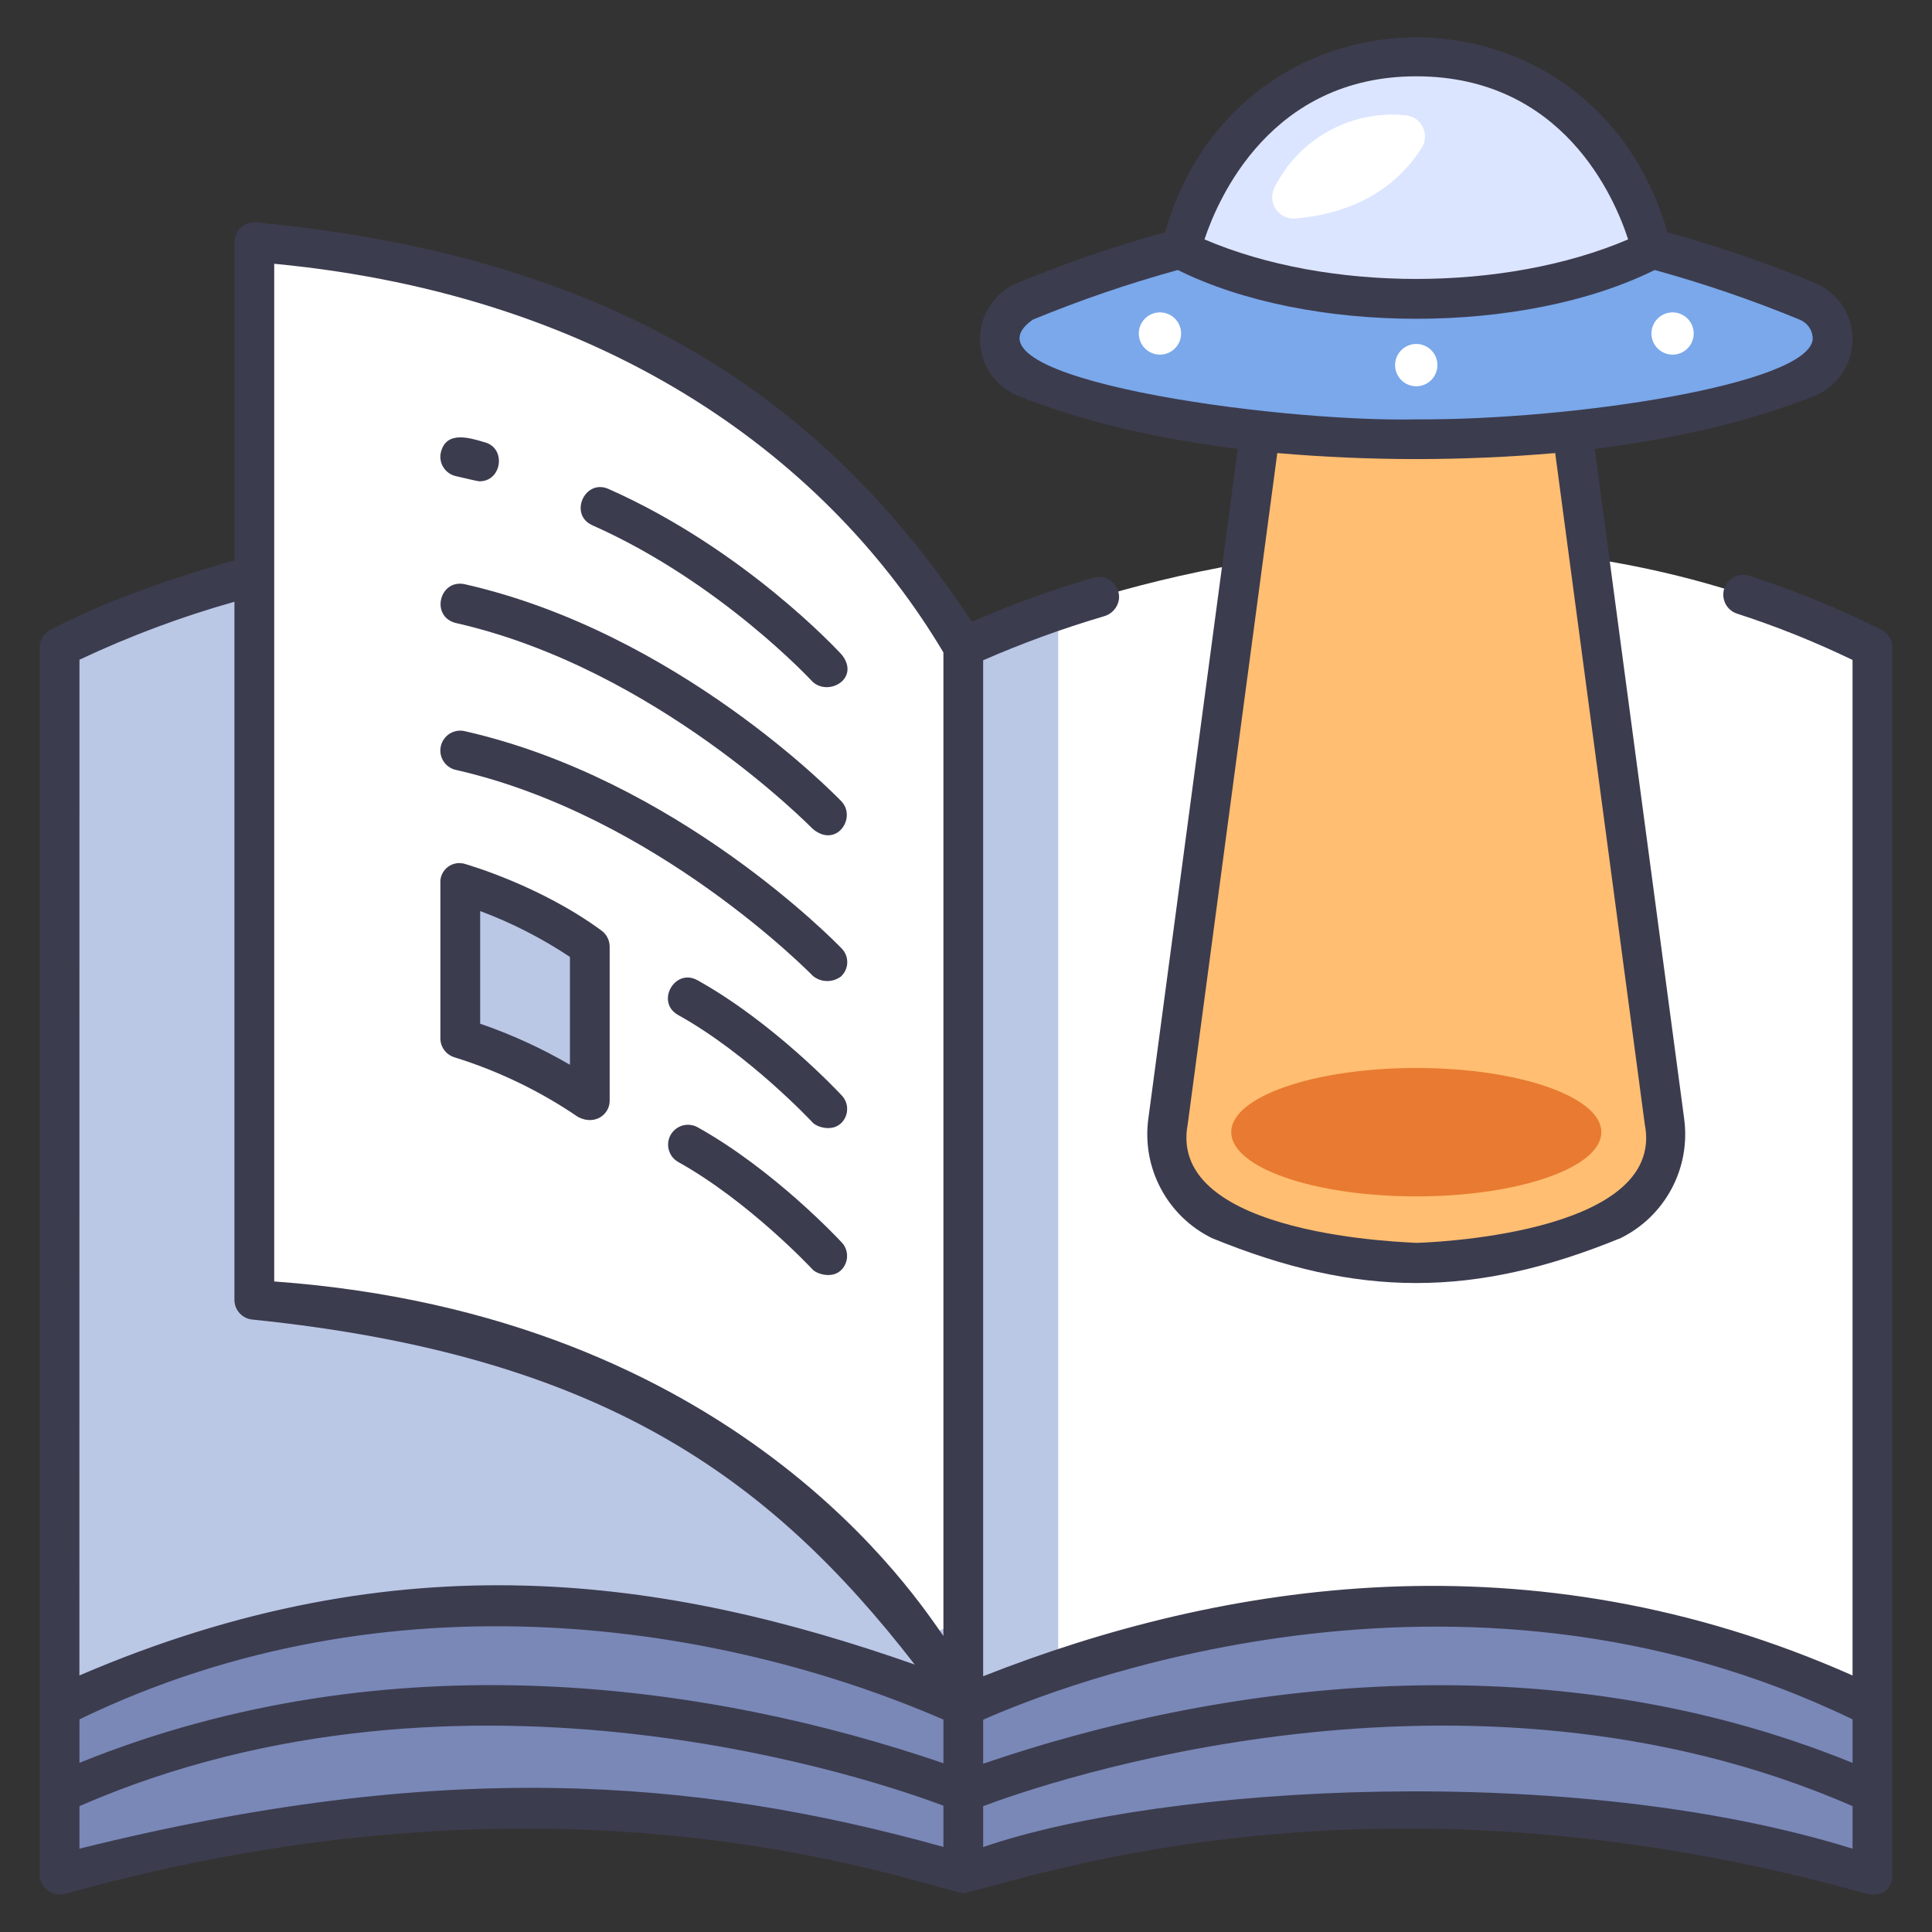 <svg width="32" height="32" viewBox="0 0 32 32" fill="none" xmlns="http://www.w3.org/2000/svg">
<rect x="0" y="0" width="32" height="32" fill="#333333" stroke="none"/>
<g id="science-fiction 1" clip-path="url(#clip0_2_4062)">
<path id="Vector" d="M15.955 28.274C16.532 21.505 16.861 15.131 15.955 10.727C15.955 10.727 8.845 7.149 1.524 10.47C1.363 10.544 1.227 10.663 1.131 10.812C1.036 10.962 0.986 11.135 0.986 11.312V28.274H15.955Z" fill="#BAC7E5"/>
<path id="Vector_2" d="M15.955 28.274C16.407 20.918 16.841 13.218 17.527 10.103C20.042 9.253 25.226 8.09 30.476 10.47C30.637 10.544 30.773 10.663 30.869 10.813C30.964 10.962 31.014 11.136 31.014 11.313V28.274H15.955Z" fill="white"/>
<path id="Vector_3" d="M17.527 10.104C16.991 10.279 16.466 10.487 15.955 10.727V28.274H17.527V10.104Z" fill="#BAC7E5"/>
<path id="Vector_4" d="M15.124 27.915C12.978 27.075 6.996 25.267 0.986 28.274V31.053C7.845 29.106 13.214 30.237 15.163 30.797C15.681 30.945 16.231 30.946 16.749 30.799C18.714 30.24 24.146 29.103 31.014 31.053V28.273C24.997 25.263 18.95 27.079 16.788 27.918C16.252 28.126 15.659 28.125 15.124 27.915Z" fill="#7988B7"/>
<path id="Vector_5" d="M14.908 26.833C13.442 25.114 10.351 22.377 5.116 21.635C4.866 21.601 4.637 21.477 4.471 21.288C4.305 21.098 4.213 20.854 4.212 20.601V4.867C4.212 4.757 4.235 4.649 4.28 4.549C4.325 4.449 4.39 4.359 4.472 4.286C4.554 4.213 4.65 4.159 4.755 4.125C4.859 4.092 4.97 4.082 5.078 4.094C13.173 5.046 15.955 10.727 15.955 10.727V26.445C15.955 26.567 15.918 26.686 15.848 26.786C15.779 26.886 15.681 26.962 15.567 27.004C15.453 27.047 15.328 27.053 15.21 27.022C15.093 26.992 14.987 26.926 14.908 26.833Z" fill="white"/>
<path id="Vector_6" d="M7.623 17.197C8.386 17.432 9.11 17.782 9.768 18.236V15.681C9.113 15.22 8.388 14.866 7.623 14.63V17.197Z" fill="#BAC7E5"/>
<path id="Vector_7" d="M25.927 6.274H20.988L19.346 18.573C19.302 18.903 19.362 19.238 19.518 19.532C19.674 19.825 19.918 20.063 20.216 20.21C21.607 20.895 23.457 20.916 23.457 20.916C23.457 20.916 25.308 20.896 26.699 20.21C26.997 20.063 27.241 19.825 27.397 19.532C27.553 19.238 27.613 18.903 27.569 18.573L25.927 6.274Z" fill="#FFBE71"/>
<path id="Vector_8" d="M27.353 4.117H19.563C18.683 4.351 17.82 4.643 16.978 4.992C16.854 5.044 16.748 5.132 16.674 5.245C16.599 5.358 16.561 5.49 16.561 5.625C16.563 5.76 16.604 5.892 16.68 6.003C16.756 6.115 16.863 6.201 16.989 6.252C18.165 6.724 20.231 7.276 23.458 7.276C26.685 7.276 28.75 6.724 29.927 6.252C30.052 6.201 30.16 6.115 30.236 6.003C30.312 5.892 30.353 5.76 30.354 5.625C30.355 5.49 30.316 5.358 30.242 5.245C30.168 5.132 30.062 5.044 29.937 4.992C29.096 4.643 28.233 4.351 27.353 4.117Z" fill="#7AA8EA"/>
<path id="Vector_9" d="M23.458 0.936C20.279 0.936 19.562 4.118 19.562 4.118C20.781 4.942 23.458 4.94 23.458 4.94C23.458 4.94 26.134 4.942 27.353 4.118C27.353 4.118 26.636 0.936 23.458 0.936Z" fill="#DCE5FF"/>
<path id="Vector_10" d="M19.212 5.874C19.406 5.874 19.563 5.717 19.563 5.524C19.563 5.331 19.406 5.174 19.212 5.174C19.019 5.174 18.862 5.331 18.862 5.524C18.862 5.717 19.019 5.874 19.212 5.874Z" fill="white"/>
<path id="Vector_11" d="M23.458 6.398C23.651 6.398 23.808 6.241 23.808 6.047C23.808 5.854 23.651 5.697 23.458 5.697C23.264 5.697 23.107 5.854 23.107 6.047C23.107 6.241 23.264 6.398 23.458 6.398Z" fill="white"/>
<path id="Vector_12" d="M27.703 5.874C27.897 5.874 28.053 5.717 28.053 5.524C28.053 5.331 27.897 5.174 27.703 5.174C27.51 5.174 27.353 5.331 27.353 5.524C27.353 5.717 27.51 5.874 27.703 5.874Z" fill="white"/>
<path id="Vector_13" d="M21.457 3.62C22.171 3.557 23.019 3.284 23.55 2.446C23.581 2.395 23.599 2.338 23.602 2.278C23.605 2.219 23.593 2.16 23.567 2.107C23.541 2.053 23.503 2.007 23.454 1.973C23.406 1.939 23.349 1.917 23.291 1.911C22.849 1.864 22.403 1.953 22.013 2.167C21.623 2.38 21.308 2.708 21.11 3.106C21.082 3.162 21.069 3.226 21.072 3.289C21.076 3.352 21.097 3.413 21.132 3.465C21.168 3.518 21.216 3.56 21.273 3.587C21.331 3.614 21.394 3.626 21.457 3.62Z" fill="white"/>
<path id="Vector_14" d="M23.458 19.816C25.151 19.816 26.523 19.34 26.523 18.752C26.523 18.165 25.151 17.689 23.458 17.689C21.765 17.689 20.393 18.165 20.393 18.752C20.393 19.34 21.765 19.816 23.458 19.816Z" fill="#E87B31"/>
<g id="Group">
<path id="Vector_15" d="M9.965 15.415C8.954 14.671 7.763 14.329 7.713 14.313C7.664 14.296 7.611 14.291 7.56 14.299C7.509 14.307 7.46 14.327 7.418 14.359C7.377 14.39 7.344 14.431 7.322 14.478C7.3 14.526 7.29 14.578 7.294 14.63V17.197C7.294 17.268 7.316 17.337 7.359 17.394C7.401 17.451 7.461 17.492 7.529 17.513C8.256 17.739 8.946 18.072 9.575 18.501C9.858 18.648 10.098 18.453 10.098 18.235V15.68C10.098 15.629 10.086 15.578 10.063 15.532C10.04 15.486 10.006 15.445 9.965 15.415ZM9.44 17.636C8.968 17.361 8.47 17.133 7.953 16.956V15.09C8.476 15.285 8.975 15.54 9.44 15.85V17.636Z" fill="#3C3C4F"/>
<path id="Vector_16" d="M7.55 7.886C7.652 7.909 7.911 7.972 7.939 7.972C8.315 7.976 8.392 7.417 8.023 7.324C7.766 7.247 7.39 7.134 7.302 7.492C7.292 7.534 7.291 7.578 7.298 7.62C7.305 7.663 7.321 7.704 7.344 7.74C7.367 7.777 7.397 7.809 7.433 7.834C7.468 7.859 7.508 7.876 7.55 7.886Z" fill="#3C3C4F"/>
<path id="Vector_17" d="M9.811 8.7C11.931 9.641 13.443 11.275 13.458 11.291C13.726 11.54 14.251 11.238 13.944 10.846C13.879 10.775 12.328 9.096 10.078 8.098C9.685 7.926 9.417 8.523 9.811 8.7Z" fill="#3C3C4F"/>
<path id="Vector_18" d="M7.55 10.319C10.866 11.07 13.436 13.706 13.464 13.731C13.852 14.054 14.192 13.548 13.938 13.274C13.828 13.159 11.208 10.472 7.696 9.676C7.274 9.588 7.128 10.215 7.55 10.319Z" fill="#3C3C4F"/>
<path id="Vector_19" d="M7.55 12.752C10.866 13.503 13.438 16.138 13.464 16.164C13.529 16.218 13.611 16.248 13.695 16.249C13.78 16.251 13.862 16.224 13.93 16.173C13.961 16.143 13.987 16.108 14.005 16.068C14.023 16.028 14.033 15.985 14.033 15.942C14.034 15.898 14.026 15.855 14.01 15.815C13.993 15.774 13.969 15.738 13.938 15.707C13.828 15.593 11.208 12.905 7.696 12.11C7.653 12.1 7.61 12.099 7.567 12.106C7.525 12.114 7.484 12.129 7.447 12.152C7.411 12.175 7.379 12.206 7.354 12.241C7.329 12.276 7.311 12.316 7.302 12.358C7.292 12.4 7.291 12.444 7.298 12.487C7.306 12.529 7.321 12.57 7.344 12.607C7.367 12.643 7.397 12.675 7.433 12.7C7.468 12.725 7.508 12.743 7.55 12.752Z" fill="#3C3C4F"/>
<path id="Vector_20" d="M11.551 16.235C11.175 16.028 10.854 16.599 11.231 16.811C12.404 17.463 13.449 18.581 13.46 18.593C13.524 18.663 13.766 18.75 13.925 18.61C13.957 18.581 13.983 18.545 14.001 18.506C14.019 18.467 14.03 18.424 14.031 18.381C14.033 18.337 14.026 18.294 14.011 18.254C13.995 18.213 13.972 18.176 13.943 18.145C13.897 18.096 12.817 16.939 11.551 16.235Z" fill="#3C3C4F"/>
<path id="Vector_21" d="M13.925 21.044C13.957 21.015 13.982 20.979 14 20.94C14.018 20.901 14.029 20.858 14.03 20.815C14.032 20.772 14.025 20.729 14.01 20.688C13.995 20.648 13.972 20.61 13.942 20.579C13.897 20.53 12.817 19.373 11.551 18.669C11.475 18.628 11.385 18.619 11.302 18.643C11.219 18.668 11.149 18.724 11.107 18.799C11.065 18.875 11.054 18.964 11.078 19.047C11.101 19.131 11.156 19.202 11.231 19.245C12.403 19.897 13.449 21.015 13.459 21.027C13.524 21.097 13.771 21.184 13.925 21.044Z" fill="#3C3C4F"/>
<path id="Vector_22" d="M31.163 10.432C30.456 10.079 29.724 9.779 28.973 9.536C28.89 9.51 28.799 9.517 28.721 9.557C28.644 9.597 28.585 9.667 28.558 9.75C28.532 9.833 28.54 9.924 28.58 10.002C28.62 10.079 28.689 10.138 28.772 10.164C29.427 10.376 30.065 10.632 30.684 10.931V27.751C25.346 25.38 20.237 26.204 16.284 27.764V10.936C16.935 10.652 17.603 10.409 18.284 10.208C18.348 10.191 18.405 10.155 18.45 10.105C18.494 10.055 18.523 9.994 18.533 9.928C18.54 9.873 18.532 9.818 18.512 9.767C18.492 9.716 18.46 9.67 18.418 9.635C18.376 9.599 18.326 9.575 18.272 9.564C18.218 9.552 18.163 9.555 18.11 9.57C17.424 9.771 16.752 10.014 16.096 10.298C13.801 6.822 10.444 4.269 4.236 3.683C4.191 3.679 4.145 3.685 4.103 3.7C4.06 3.715 4.02 3.739 3.987 3.77C3.954 3.8 3.928 3.838 3.91 3.879C3.892 3.921 3.882 3.966 3.883 4.011V9.282C3.325 9.436 1.946 9.848 0.829 10.436C0.777 10.464 0.733 10.506 0.703 10.557C0.672 10.608 0.656 10.666 0.657 10.725V31.041C0.657 31.092 0.668 31.143 0.691 31.189C0.713 31.235 0.746 31.276 0.786 31.308C0.827 31.339 0.874 31.361 0.924 31.372C0.974 31.383 1.026 31.382 1.076 31.369C9.22 29.09 14.747 31.073 15.953 31.36C17.172 31.085 22.774 29.082 30.924 31.369C31.194 31.419 31.343 31.282 31.343 31.043V10.726C31.343 10.665 31.326 10.605 31.295 10.553C31.263 10.501 31.217 10.459 31.163 10.432ZM1.316 10.927C2.143 10.537 3.002 10.215 3.883 9.967V21.529C3.883 21.612 3.914 21.692 3.971 21.753C4.028 21.814 4.105 21.851 4.189 21.857C9.958 22.448 12.748 24.47 15.151 27.57C11.06 26.134 6.644 25.46 1.315 27.751L1.316 10.927ZM15.626 30.591C11.482 29.435 7.288 29.134 1.316 30.62V29.915C7.714 27.125 14.596 29.519 15.626 29.908V30.591ZM15.626 29.205C11.772 27.886 6.448 27.118 1.316 29.198V28.478C6.462 25.988 11.993 26.905 15.626 28.482V29.205ZM15.626 27.097C15.197 26.499 12.2 21.78 4.542 21.225V4.369C10.17 4.904 13.773 7.693 15.626 10.807V27.097ZM30.684 30.62C26.045 29.175 19.315 29.554 16.284 30.593V29.916C17.254 29.55 24.244 27.106 30.684 29.915V30.62ZM30.684 29.199C25.561 27.111 20.125 27.896 16.284 29.213V28.484C17.461 27.961 24.104 25.296 30.684 28.478V29.199Z" fill="#3C3C4F"/>
<path id="Vector_23" d="M16.866 6.557C17.652 6.873 18.839 7.228 20.501 7.434L19.02 18.529C18.966 18.927 19.038 19.332 19.227 19.687C19.415 20.041 19.71 20.328 20.071 20.506C22.495 21.499 24.416 21.5 26.845 20.506C27.205 20.328 27.5 20.041 27.688 19.687C27.877 19.332 27.949 18.927 27.895 18.529L26.414 7.434C28.076 7.228 29.263 6.873 30.05 6.557C30.235 6.483 30.395 6.354 30.508 6.189C30.621 6.023 30.682 5.828 30.683 5.627C30.685 5.427 30.627 5.231 30.517 5.063C30.407 4.896 30.249 4.765 30.064 4.688C29.267 4.357 28.449 4.077 27.617 3.847C26.376 -0.464 20.53 -0.449 19.297 3.847C18.465 4.077 17.648 4.357 16.85 4.688C16.665 4.765 16.508 4.896 16.398 5.063C16.287 5.231 16.229 5.427 16.231 5.627C16.233 5.828 16.294 6.023 16.407 6.189C16.519 6.354 16.679 6.483 16.865 6.557H16.866ZM27.242 18.616C27.614 20.482 23.506 20.584 23.461 20.586C23.394 20.575 19.313 20.494 19.673 18.616L21.156 7.504C22.688 7.637 24.227 7.637 25.759 7.504L27.242 18.616ZM23.457 1.264C25.887 1.264 26.744 3.275 26.967 3.965C24.93 4.837 21.99 4.84 19.95 3.965C20.178 3.281 21.053 1.264 23.457 1.264ZM17.105 5.295C17.889 4.972 18.691 4.697 19.508 4.472C21.677 5.548 25.232 5.551 27.407 4.472C28.224 4.697 29.026 4.972 29.81 5.295C29.874 5.322 29.93 5.367 29.968 5.425C30.006 5.483 30.026 5.552 30.024 5.622C29.945 6.367 26.043 6.961 23.458 6.946C21.12 6.998 15.743 6.253 17.105 5.295Z" fill="#3C3C4F"/>
</g>
</g>
<defs>
<clipPath id="clip0_2_4062">
<rect width="32" height="32" fill="white"/>
</clipPath>
</defs>
</svg>

